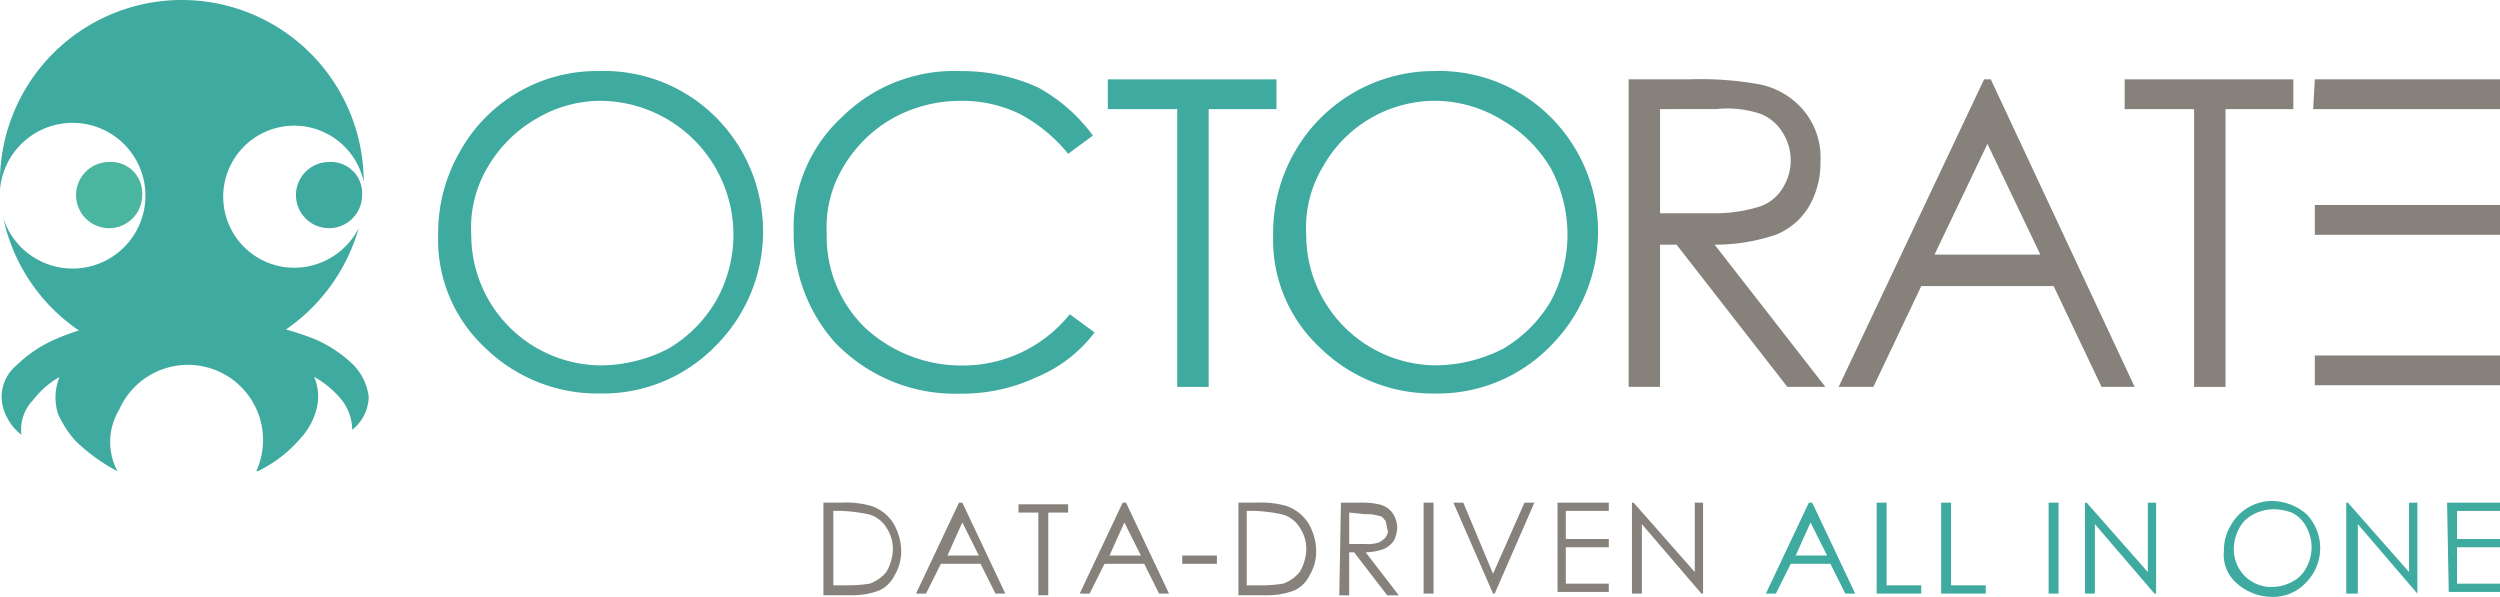 <svg xmlns="http://www.w3.org/2000/svg" width="223.44" height="53.349" viewBox="0 0 223.44 53.349"><g transform="translate(-135.917 386.94)"><path d="M165.638,541.7a14.137,14.137,0,0,1,10.492,4.14,14.449,14.449,0,0,1,0,20.393,14.049,14.049,0,0,1-10.344,4.286,14.393,14.393,0,0,1-10.344-4.14,13.175,13.175,0,0,1-4.14-10.049,14.523,14.523,0,0,1,1.921-7.389A13.989,13.989,0,0,1,165.638,541.7Zm.148,2.66a11.314,11.314,0,0,0-5.763,1.629,11.914,11.914,0,0,0-4.286,4.286,10.573,10.573,0,0,0-1.477,6.059,11.667,11.667,0,0,0,11.527,11.673h.148a13.453,13.453,0,0,0,5.911-1.477,11.914,11.914,0,0,0,4.286-4.286,11.971,11.971,0,0,0-10.344-17.882Z" transform="translate(23.776 -922.29)" fill="#3faa9f"></path><path d="M199.552,547.469l-2.217,1.629a14.116,14.116,0,0,0-4.286-3.547,11.785,11.785,0,0,0-5.468-1.182A12.4,12.4,0,0,0,181.522,546a11.914,11.914,0,0,0-4.286,4.286,10.384,10.384,0,0,0-1.477,5.911,11.367,11.367,0,0,0,3.4,8.423,12.675,12.675,0,0,0,8.719,3.4,12.258,12.258,0,0,0,9.605-4.581l2.217,1.629a12.549,12.549,0,0,1-5.172,3.99,15.673,15.673,0,0,1-6.8,1.477A14.85,14.85,0,0,1,176.35,565.8a14.692,14.692,0,0,1-3.547-9.753,13.41,13.41,0,0,1,4.286-10.2,14.245,14.245,0,0,1,10.64-4.14,16.316,16.316,0,0,1,6.945,1.477,15.042,15.042,0,0,1,4.877,4.286Z" transform="translate(34.047 -922.292)" fill="#3faa9f"></path><path d="M191.8,544.86V542.2h15.073v2.66h-6.059v24.826h-2.808V544.86Z" transform="translate(43.129 -922.047)" fill="#3faa9f"></path><path d="M216.138,541.7a14.138,14.138,0,0,1,10.492,4.14,14.449,14.449,0,0,1,0,20.393,14.049,14.049,0,0,1-10.344,4.286,14.393,14.393,0,0,1-10.344-4.14,13.175,13.175,0,0,1-4.14-10.049,14.523,14.523,0,0,1,1.921-7.389,14.334,14.334,0,0,1,12.414-7.241Zm.148,2.66a11.5,11.5,0,0,0-10.049,5.912,10.574,10.574,0,0,0-1.478,6.058,11.667,11.667,0,0,0,11.527,11.673h.148a13.453,13.453,0,0,0,5.911-1.477,11.914,11.914,0,0,0,4.286-4.286,12.562,12.562,0,0,0,0-11.822,11.913,11.913,0,0,0-4.286-4.286,11.511,11.511,0,0,0-6.059-1.773Z" transform="translate(47.903 -922.29)" fill="#3faa9f"></path><path d="M223.3,542.191h5.468a29.27,29.27,0,0,1,6.206.443,6.937,6.937,0,0,1,3.99,2.364,6.579,6.579,0,0,1,1.477,4.581,7.669,7.669,0,0,1-1.034,3.99,6.056,6.056,0,0,1-2.956,2.511,16.958,16.958,0,0,1-5.468.886l9.9,12.71h-3.4l-9.9-12.709h-1.477v12.709H223.3Zm2.808,2.66v9.31h4.729a13.349,13.349,0,0,0,4.14-.591,3.822,3.822,0,0,0,2.069-1.629,4.64,4.64,0,0,0,0-5.022,4.086,4.086,0,0,0-1.921-1.629,9.254,9.254,0,0,0-3.99-.443Z" transform="translate(58.179 -922.039)" fill="#86817b"></path><path d="M249.6,542.2l12.857,27.486H259.5l-4.286-9.014H243.389l-4.285,9.014H236L249,542.2Zm-.3,5.763-4.729,9.9h9.458Z" transform="translate(64.246 -922.047)" fill="#86817b"></path><path d="M253.3,544.86V542.2h15.073v2.66h-6.059v24.826h-2.808V544.86Z" transform="translate(72.511 -922.047)" fill="#86817b"></path><path d="M264.8,558.9h16.551v2.66H264.8" transform="translate(78.006 -914.069)" fill="#86817b"></path><path d="M264.8,549.8h16.551v2.66H264.8" transform="translate(78.006 -918.416)" fill="#86817b"></path><path d="M264.848,542.2H281.4v2.66H264.7" transform="translate(77.958 -922.047)" fill="#86817b"></path><path d="M135.243,570.379h0a16.82,16.82,0,0,1-3.695-2.66,9.149,9.149,0,0,1-1.629-2.511,4.921,4.921,0,0,1,.148-3.251,7.966,7.966,0,0,0-2.365,2.068,3.762,3.762,0,0,0-1.034,3.1,4.62,4.62,0,0,1-1.33-1.629,3.937,3.937,0,0,1-.443-1.773,3.64,3.64,0,0,1,1.334-2.808,11.47,11.47,0,0,1,3.547-2.365,20.749,20.749,0,0,1,5.172-1.477,36.705,36.705,0,0,1,12.709,0,29.765,29.765,0,0,1,5.172,1.477,11.468,11.468,0,0,1,3.547,2.364,4.994,4.994,0,0,1,1.33,2.808,3.858,3.858,0,0,1-1.477,2.956,4.393,4.393,0,0,0-1.182-2.956,8.371,8.371,0,0,0-2.217-1.773,4.5,4.5,0,0,1,.148,3.1,6.279,6.279,0,0,1-1.477,2.511,11.668,11.668,0,0,1-3.695,2.808h-.148a6.715,6.715,0,1,0-12.266-5.468,5.56,5.56,0,0,0-.148,5.468Z" transform="translate(11.167 -915.202)" fill="#3faa9f"></path><path d="M141.055,569.763a16.288,16.288,0,0,1-15.96-12.857,6.511,6.511,0,1,0-.3-2.511v-.739a16.255,16.255,0,1,1,32.51,0h0a6.348,6.348,0,1,0-4.877,7.533,6.489,6.489,0,0,0,4.433-3.4,16.492,16.492,0,0,1-15.813,11.97Z" transform="translate(11.118 -924.341)" fill="#3faa9f"></path><path d="M135.311,550.162a2.956,2.956,0,1,1-2.956-2.956,2.79,2.79,0,0,1,2.956,2.956Z" transform="translate(13.315 -919.665)" fill="#4bb69f"></path><path d="M148.611,550.162a2.956,2.956,0,1,1-2.956-2.956,2.79,2.79,0,0,1,2.956,2.956Z" transform="translate(19.67 -919.665)" fill="#3faa9f"></path><path d="M174.6,575.922v-8.128h1.629a8.179,8.179,0,0,1,2.66.3,3.782,3.782,0,0,1,1.921,1.477,4.982,4.982,0,0,1,.739,2.511,4.171,4.171,0,0,1-.591,2.216,2.9,2.9,0,0,1-1.33,1.33,6.692,6.692,0,0,1-2.364.443H174.6Zm.886-.739h.886a12.706,12.706,0,0,0,2.364-.148A3.378,3.378,0,0,0,180.215,574a4.191,4.191,0,0,0,.591-1.921,3.393,3.393,0,0,0-.591-2.069,2.629,2.629,0,0,0-1.629-1.182,14.566,14.566,0,0,0-2.511-.3h-.591Z" transform="translate(34.911 -909.811)" fill="#86817b"></path><path d="M184.34,567.8l3.842,8.128H187.3l-1.33-2.66h-3.547l-1.33,2.66H180.2l3.842-8.128Zm0,1.773-1.33,2.956h2.808Z" transform="translate(37.586 -909.816)" fill="#86817b"></path><path d="M186.4,568.639V567.9h4.433v.739H189.06v7.389h-.887v-7.389Z" transform="translate(40.548 -909.768)" fill="#86817b"></path><path d="M194.24,567.8l3.842,8.128h-.887l-1.33-2.66h-3.547l-1.33,2.66H190.1l3.842-8.128Zm-.148,1.773-1.33,2.956h2.808Z" transform="translate(42.316 -909.816)" fill="#86817b"></path><path d="M196.3,571h3.1v.739h-3.1Z" transform="translate(45.278 -908.287)" fill="#86817b"></path><path d="M199.7,575.922v-8.128h1.629a8.179,8.179,0,0,1,2.66.3,3.782,3.782,0,0,1,1.921,1.477,4.982,4.982,0,0,1,.739,2.511,4.171,4.171,0,0,1-.591,2.216,2.9,2.9,0,0,1-1.33,1.33,6.692,6.692,0,0,1-2.364.443H199.7Zm.739-.739h.89a12.706,12.706,0,0,0,2.364-.148A3.378,3.378,0,0,0,205.171,574a4.191,4.191,0,0,0,.591-1.921,3.393,3.393,0,0,0-.591-2.069,2.629,2.629,0,0,0-1.629-1.182,14.572,14.572,0,0,0-2.511-.3h-.591v6.651Z" transform="translate(46.903 -909.811)" fill="#86817b"></path><path d="M205.948,567.8h1.629a7.194,7.194,0,0,1,1.773.148,2.029,2.029,0,0,1,1.182.739,2.383,2.383,0,0,1,.443,1.33,2.783,2.783,0,0,1-.3,1.182,2.172,2.172,0,0,1-.886.739,5.314,5.314,0,0,1-1.629.3l2.956,3.842h-1.034l-2.956-3.842h-.443v3.842H205.8Zm.739.887v2.808h1.477a2.881,2.881,0,0,0,1.182-.148,2.04,2.04,0,0,0,.591-.443c.148-.3.3-.443.148-.739a6.4,6.4,0,0,0-.148-.739c-.148-.148-.3-.443-.591-.443a3.257,3.257,0,0,0-1.182-.148Z" transform="translate(49.817 -909.813)" fill="#86817b"></path><path d="M210.9,567.8h.887v8.128H210.9Z" transform="translate(52.254 -909.816)" fill="#86817b"></path><path d="M212.7,567.8h.886l2.66,6.354,2.808-6.354h.887l-3.547,8.128h-.148Z" transform="translate(53.114 -909.816)" fill="#86817b"></path><path d="M218.9,567.8h4.729v.739h-3.842v2.511h3.842v.739h-3.842v3.251h3.842v.739h-4.581V567.8Z" transform="translate(56.076 -909.816)" fill="#86817b"></path><path d="M223.5,575.928V567.8h.148l5.468,6.206V567.8h.739v8.128h-.148l-5.32-6.206v6.206Z" transform="translate(58.274 -909.816)" fill="#86817b"></path><path d="M235.74,567.8l3.842,8.128H238.7l-1.33-2.66h-3.547l-1.33,2.66H231.6l3.842-8.128Zm-.148,1.773-1.33,2.956h2.808Z" transform="translate(62.144 -909.816)" fill="#3faa9f"></path><path d="M238.3,567.8h.886v7.389h3.1v.739H238.3Z" transform="translate(65.345 -909.816)" fill="#3faa9f"></path><path d="M242.2,567.8h.886v7.389h3.1v.739H242.2Z" transform="translate(67.209 -909.816)" fill="#3faa9f"></path><path d="M248.7,567.8h.887v8.128H248.7Z" transform="translate(70.314 -909.816)" fill="#3faa9f"></path><path d="M250.9,575.928V567.8h.148l5.468,6.206V567.8h.739v8.128h-.148l-5.32-6.206v6.206Z" transform="translate(71.365 -909.816)" fill="#3faa9f"></path><path d="M263.6,567.7a4.769,4.769,0,0,1,3.1,1.182,4.373,4.373,0,0,1,0,6.059,4.025,4.025,0,0,1-3.1,1.33,4.769,4.769,0,0,1-3.1-1.182,3.355,3.355,0,0,1-1.182-2.956,4.17,4.17,0,0,1,.591-2.216A4.226,4.226,0,0,1,263.6,567.7Zm.148.739a3.936,3.936,0,0,0-1.773.443,2.9,2.9,0,0,0-1.33,1.33,3.936,3.936,0,0,0-.443,1.773,3.344,3.344,0,0,0,3.4,3.4h0a3.937,3.937,0,0,0,1.773-.443,2.9,2.9,0,0,0,1.33-1.33,3.769,3.769,0,0,0,0-3.547,2.9,2.9,0,0,0-1.33-1.33,5.314,5.314,0,0,0-1.629-.3Z" transform="translate(75.367 -909.864)" fill="#3faa9f"></path><path d="M266.7,575.928V567.8h.148l5.468,6.206V567.8h.739v8.128h0l-5.32-6.206v6.206Z" transform="translate(78.914 -909.816)" fill="#3faa9f"></path><path d="M272.8,567.8h4.729v.739h-3.842v2.511h3.842v.739h-3.842v3.251h3.842v.739h-4.581Z" transform="translate(81.828 -909.816)" fill="#3faa9f"></path></g></svg>